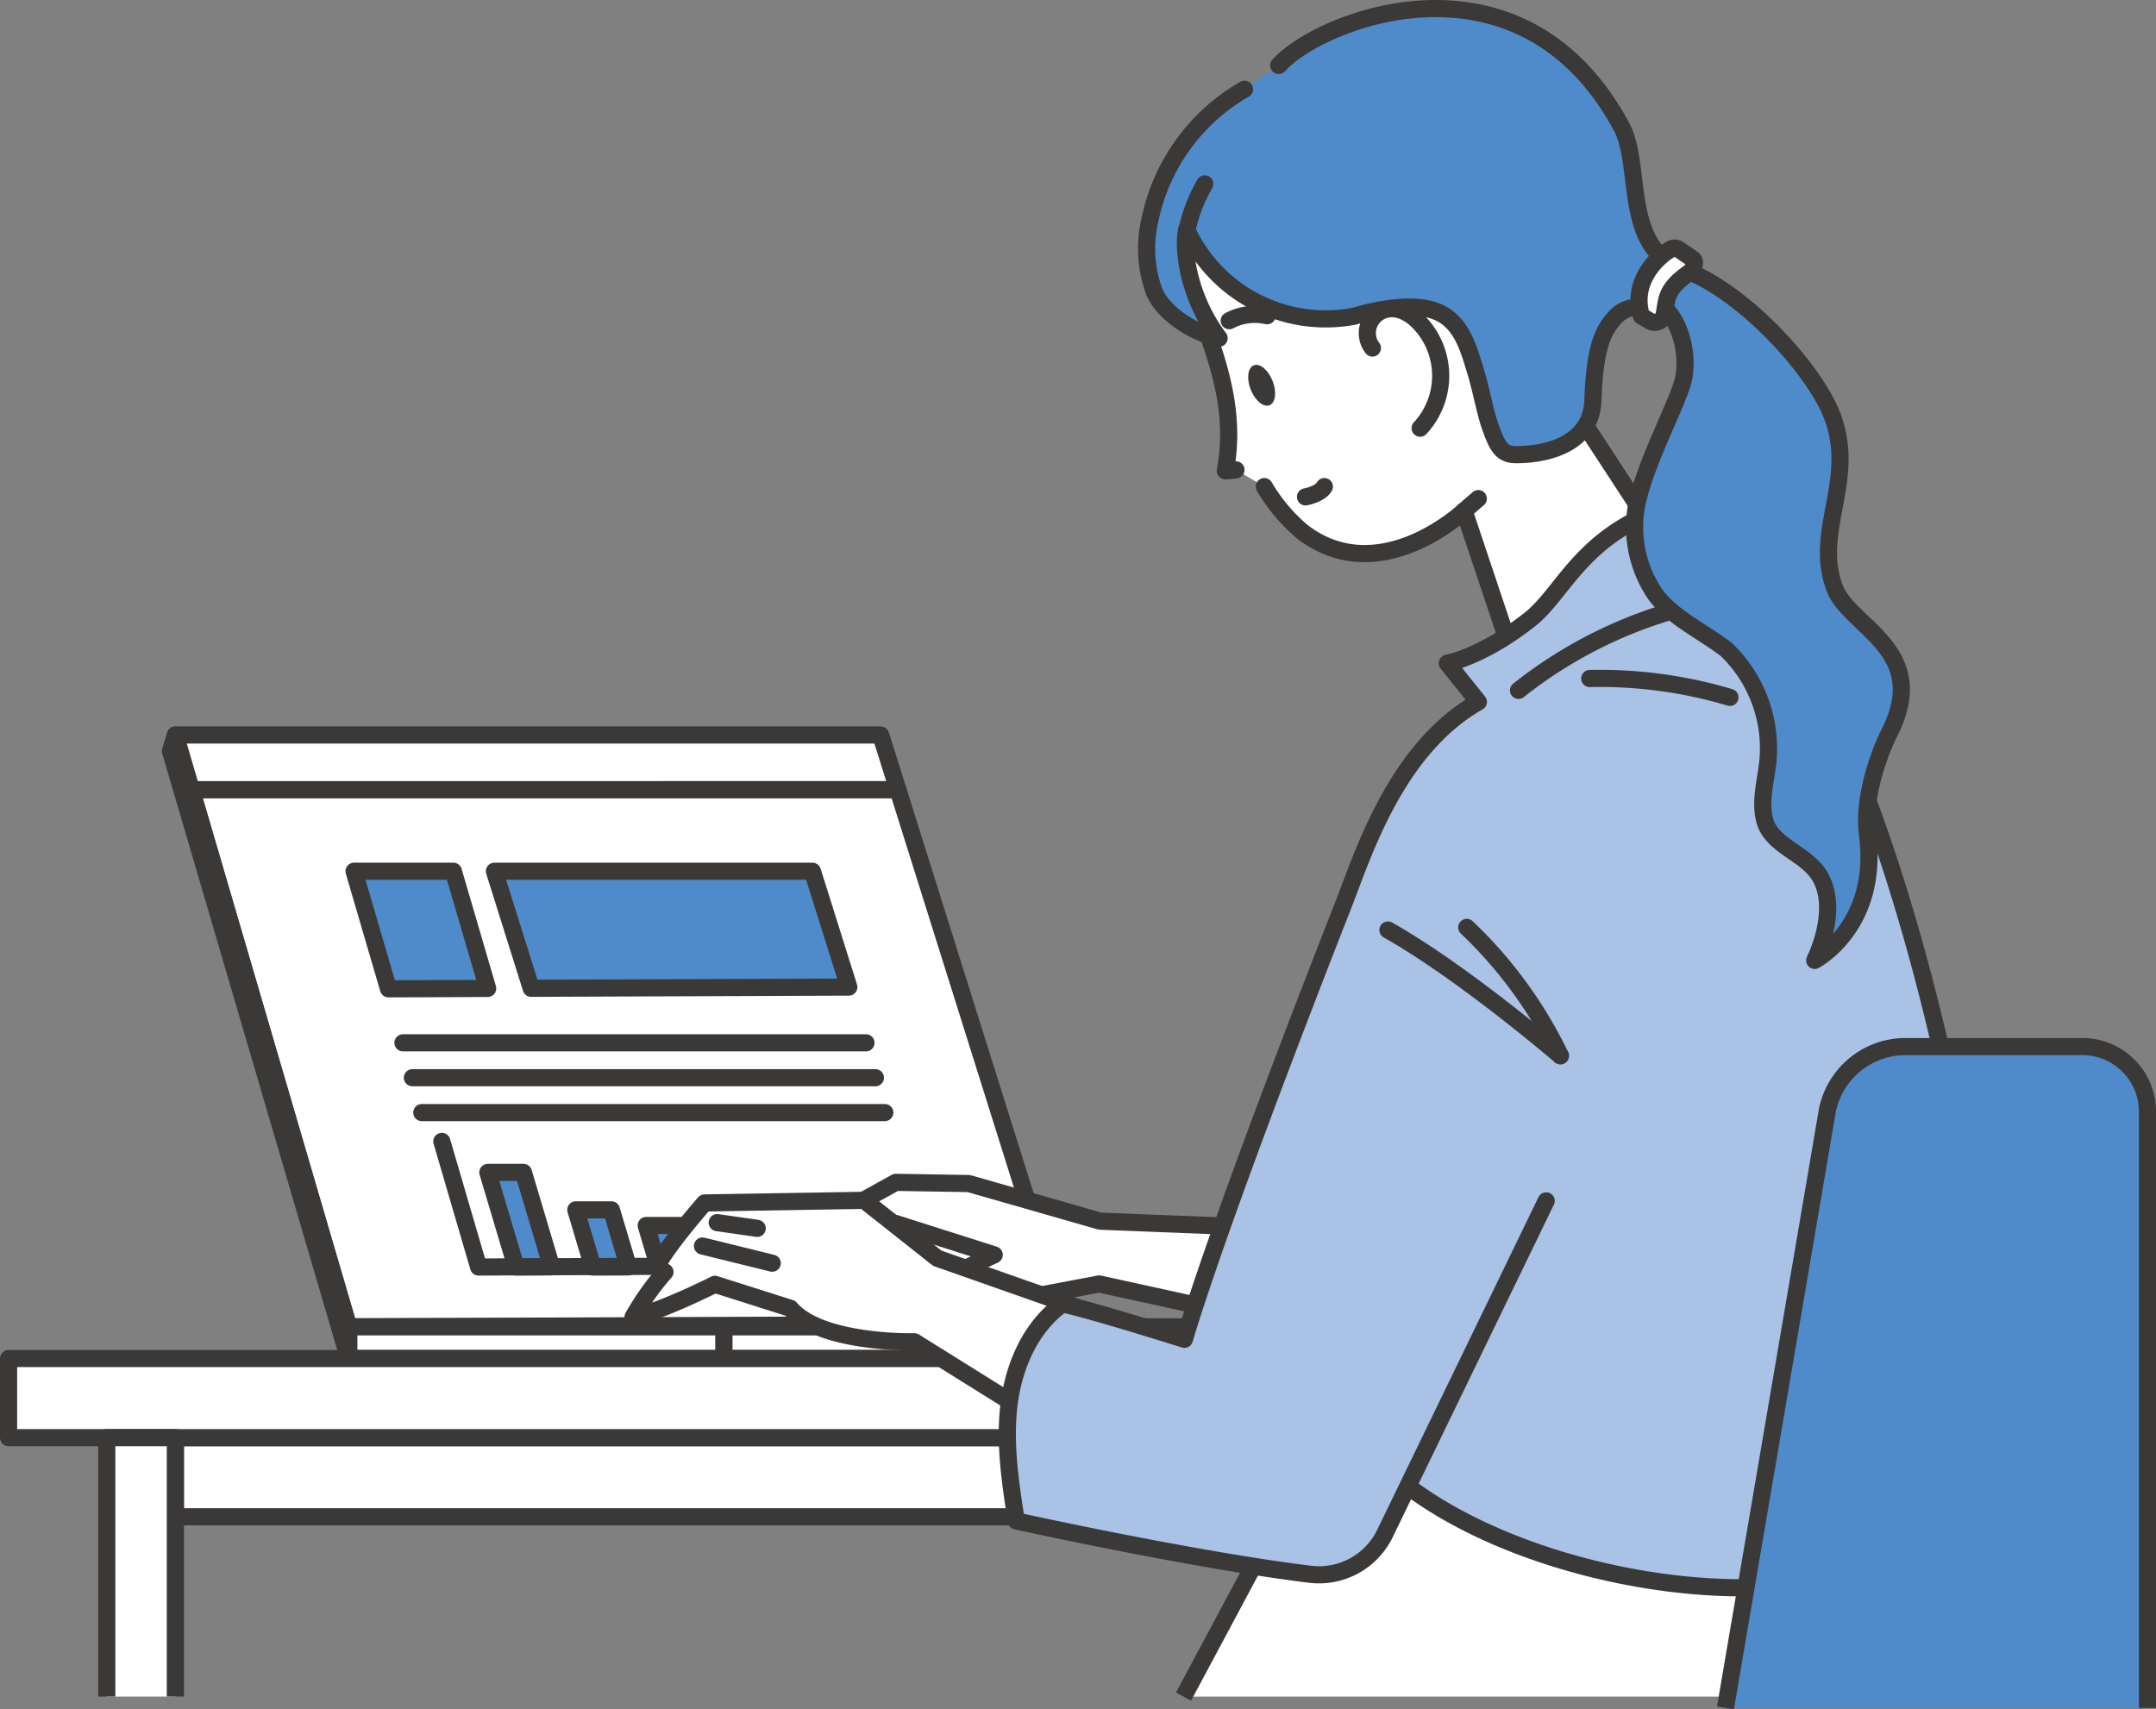 <svg xmlns="http://www.w3.org/2000/svg" xmlns:xlink="http://www.w3.org/1999/xlink" width="377.197" height="299.111" viewBox="0 0 377.197 299.111"><rect x="0" y="0" width="377.197" height="299.111" fill="#808080" stroke="none"/><defs><clipPath id="a"><rect width="377.197" height="299.111" fill="none"/></clipPath></defs><path d="M186.467,231.694l-29.383-93.523H33.478L61,232.17Z" fill="#fff"/><path d="M186.467,231.694l-29.383-93.523H33.478L61,232.17Z" fill="none" stroke="#3b3938" stroke-linecap="round" stroke-linejoin="round" stroke-width="3"/><rect width="123.401" height="5.548" transform="translate(126.631 232.169)" fill="#fff"/><rect width="123.401" height="5.548" transform="translate(126.631 232.169)" fill="none" stroke="#3b3938" stroke-linecap="round" stroke-linejoin="round" stroke-width="3"/><rect width="65.634" height="5.548" transform="translate(60.997 232.169)" fill="#fff"/><rect width="65.634" height="5.548" transform="translate(60.997 232.169)" fill="none" stroke="#3b3938" stroke-linecap="round" stroke-linejoin="round" stroke-width="3"/><path d="M92.931,172.929l55.573-.211-6.368-20.269H86.5Z" fill="#4f8bca"/><path d="M92.931,172.929l55.573-.211-6.368-20.269H86.5Z" fill="none" stroke="#3b3938" stroke-linecap="round" stroke-linejoin="round" stroke-width="3"/><path d="M79.314,152.448H61.943l6.024,20.575,17.351-.066Z" fill="#4f8bca"/><path d="M79.314,152.448H61.943l6.024,20.575,17.351-.066Z" fill="none" stroke="#3b3938" stroke-linecap="round" stroke-linejoin="round" stroke-width="3"/><path d="M61,237.717,29.827,131.448l.852-2.837L61,232.169Z" fill="#fff"/><path d="M61,237.717,29.827,131.448l.852-2.837L61,232.169Z" fill="none" stroke="#3b3938" stroke-linecap="round" stroke-linejoin="round" stroke-width="3"/><path d="M154.08,128.611H30.679l2.8,9.56H157.084Z" fill="#fff"/><path d="M154.08,128.611H30.679l2.8,9.56H157.084Z" fill="none" stroke="#3b3938" stroke-linecap="round" stroke-linejoin="round" stroke-width="3"/><path d="M70.5,182.475h0Z" fill="#fff"/><line x2="81.007" transform="translate(70.497 182.475)" fill="none" stroke="#3b3938" stroke-linecap="round" stroke-linejoin="round" stroke-width="3"/><path d="M72.147,188.578h0Z" fill="#fff"/><line x2="81.007" transform="translate(72.147 188.578)" fill="none" stroke="#3b3938" stroke-linecap="round" stroke-linejoin="round" stroke-width="3"/><path d="M73.8,194.681h0Z" fill="#fff"/><line x2="81.007" transform="translate(73.797 194.681)" fill="none" stroke="#3b3938" stroke-linecap="round" stroke-linejoin="round" stroke-width="3"/><path d="M91.577,205.148H85.35L90.28,221.7l6.219-.024Z" fill="#4f8bca"/><path d="M91.577,205.148H85.35L90.28,221.7l6.219-.024Z" fill="none" stroke="#3b3938" stroke-linecap="round" stroke-linejoin="round" stroke-width="3"/><path d="M100.742,211.7l2.979,10.006,6.22-.024-2.972-9.982Z" fill="#4f8bca"/><path d="M100.742,211.7l2.979,10.006,6.22-.024-2.972-9.982Z" fill="none" stroke="#3b3938" stroke-linecap="round" stroke-linejoin="round" stroke-width="3"/><path d="M113.053,214.438l2.163,7.266,6.22-.024-2.156-7.242Z" fill="#4f8bca"/><path d="M113.053,214.438l2.163,7.266,6.22-.024-2.156-7.242Z" fill="none" stroke="#3b3938" stroke-linecap="round" stroke-linejoin="round" stroke-width="3"/><path d="M77.3,199.721,83.732,221.7l40.8-.155" fill="none" stroke="#3b3938" stroke-linecap="round" stroke-linejoin="round" stroke-width="3"/><rect width="227.966" height="13.845" transform="translate(30.681 251.562)" fill="#fff"/><rect width="227.966" height="13.845" transform="translate(30.681 251.562)" fill="none" stroke="#3b3938" stroke-linecap="round" stroke-linejoin="round" stroke-width="3"/><g clip-path="url(#a)"><path d="M326.3,296.864l-4.4-45.3H244.339a21.777,21.777,0,0,0-19.2,11.506l-18.078,33.8" fill="#fff"/><path d="M326.3,296.864l-4.4-45.3H244.339a21.777,21.777,0,0,0-19.2,11.506l-18.078,33.8" fill="none" stroke="#3b3938" stroke-linejoin="round" stroke-width="3"/><rect width="279.46" height="13.845" transform="translate(1.5 237.717)" fill="#fff"/><rect width="279.46" height="13.845" transform="translate(1.5 237.717)" fill="none" stroke="#3b3938" stroke-linecap="round" stroke-linejoin="round" stroke-width="3"/><path d="M224.512,214.939l-32.03-1.257-23-6.585-12.766-.209-13.942,7.744c-3.943,2.516-2.669,5.316,1.351,4.276l12.452-4.86,17.364,5.523-11.541,5.42c-3.66,2.006-.005,5.341,8.318,3.764l21.586-4.089,28.735,6.3Z" fill="#fff"/><path d="M224.512,214.939l-32.03-1.257-23-6.585-12.766-.209-13.942,7.744c-3.943,2.516-2.669,5.316,1.351,4.276l12.452-4.86,17.364,5.523-11.541,5.42c-3.66,2.006-.005,5.341,8.318,3.764l21.586-4.089,28.735,6.3Z" fill="none" stroke="#3b3938" stroke-linecap="round" stroke-linejoin="round" stroke-width="3"/><path d="M221.194,85.145a30.6,30.6,0,0,0,6.6,7.863C241.283,103.447,256.14,89.4,256.14,89.4l11.151,33.32,37.363-6.511L276.353,72.9s6.975-28.666-15.14-44.068-44.97-7.49-49.4,1.711c0,0-8.027,9.287-3.073,21.293s7.443,20.858,5.627,30.545a13.057,13.057,0,0,0,1.869-.165" fill="#fff"/><path d="M221.194,85.145a30.6,30.6,0,0,0,6.6,7.863C241.283,103.447,256.14,89.4,256.14,89.4l11.151,33.32,37.363-6.511L276.353,72.9s6.975-28.666-15.14-44.068-44.97-7.49-49.4,1.711c0,0-8.027,9.287-3.073,21.293s7.443,20.858,5.627,30.545a13.057,13.057,0,0,0,1.869-.165" fill="none" stroke="#3b3938" stroke-linecap="round" stroke-linejoin="round" stroke-width="3"/><path d="M228.4,86.945s2.584-.463,3.3-1.8" fill="#fff"/><path d="M228.4,86.945s2.584-.463,3.3-1.8" fill="none" stroke="#3b3938" stroke-linecap="round" stroke-linejoin="round" stroke-width="3"/><path d="M215.061,56.12a9.57,9.57,0,0,1,6.619-.868" fill="#fff"/><path d="M215.061,56.12a9.57,9.57,0,0,1,6.619-.868" fill="none" stroke="#3b3938" stroke-linecap="round" stroke-linejoin="round" stroke-width="3"/><path d="M188.485,228.786l-24.5-8.619-12.812-10.133-27.906.462s-6.291,7.152-8.38,11.065l1.452,1.015a46.692,46.692,0,0,0-5.585,7.886c4.75-.884,14.324-5.731,14.324-5.731l13.2,4.193c5.31,6.275,21.7,5.862,21.7,5.862L180.178,247.4Z" fill="#fff"/><path d="M188.485,228.786l-24.5-8.619-12.812-10.133-27.906.462s-6.291,7.152-8.38,11.065l1.452,1.015a46.692,46.692,0,0,0-5.585,7.886c4.75-.884,14.324-5.731,14.324-5.731l13.2,4.193c5.31,6.275,21.7,5.862,21.7,5.862L180.178,247.4Z" fill="none" stroke="#3b3938" stroke-linecap="round" stroke-linejoin="round" stroke-width="3"/><path d="M125.475,213.937l7,1" fill="#fff"/><path d="M125.475,213.937l7,1" fill="none" stroke="#3b3938" stroke-linecap="round" stroke-linejoin="round" stroke-width="3"/><path d="M135.1,221.032l-12.2-3.005" fill="#fff"/><path d="M135.1,221.032l-12.2-3.005" fill="none" stroke="#3b3938" stroke-linecap="round" stroke-linejoin="round" stroke-width="3"/><path d="M270.508,210.132l-28.2,58.186a12.817,12.817,0,0,1-13.081,7.149c-20.521-2.51-51.431-9.335-51.431-9.335-1.045-6.752-2.093-13.609-1.261-20.391s3.8-13.6,9.356-17.582c5.2,1.1,21.316,6.193,21.316,6.193,6.643-22.035,24.449-67.447,27.808-76s9.111-27.288,23.629-35.524l-5.432-6.776s6-1.041,14.378-7.607c5.57-4.363,8.468-13.168,20.891-18.529,3.393-1.464,9.647-1.336,11.978,1.532,36.732,45.191,45.214,127.067,50.783,152.628,1.1,5.052-.707,27.442-31.44,32.239-21.231,4.748-54.509-1.951-73.494-16.248" fill="#a9c2e5"/><path d="M270.508,210.132l-28.2,58.186a12.817,12.817,0,0,1-13.081,7.149c-20.521-2.51-51.431-9.335-51.431-9.335-1.045-6.752-2.093-13.609-1.261-20.391s3.8-13.6,9.356-17.582c5.2,1.1,21.316,6.193,21.316,6.193,6.643-22.035,24.449-67.447,27.808-76s9.111-27.288,23.629-35.524l-5.432-6.776s6-1.041,14.378-7.607c5.57-4.363,8.468-13.168,20.891-18.529,3.393-1.464,9.647-1.336,11.978,1.532,36.732,45.191,45.214,127.067,50.783,152.628,1.1,5.052-.707,27.442-31.44,32.239-21.231,4.748-54.509-1.951-73.494-16.248" fill="none" stroke="#3b3938" stroke-linecap="round" stroke-linejoin="round" stroke-width="3"/><path d="M278.133,118.728a79.494,79.494,0,0,1,24.524,3.3" fill="none" stroke="#3b3938" stroke-linecap="round" stroke-linejoin="round" stroke-width="3"/><path d="M265.667,120.8a78.669,78.669,0,0,1,33.714-15.571" fill="none" stroke="#3b3938" stroke-linecap="round" stroke-linejoin="round" stroke-width="3"/><path d="M242.824,162.736c12.97,7.265,30.173,22,30.173,22" fill="#fff"/><path d="M242.824,162.736c12.97,7.265,30.173,22,30.173,22" fill="none" stroke="#3b3938" stroke-linecap="round" stroke-linejoin="round" stroke-width="3"/><path d="M30.68,296.864v-45.3h-12v45.3" fill="#fff"/><path d="M30.68,296.864v-45.3h-12v45.3" fill="none" stroke="#3b3938" stroke-linejoin="round" stroke-width="3"/><path d="M222.644,66.66c.759,1.929.517,3.83-.542,4.246s-2.531-.809-3.29-2.738-.517-3.829.542-4.246,2.531.809,3.29,2.738" fill="#3b3938"/><path d="M240.106,60.9a4.277,4.277,0,0,1,2.7-6.833c2.088-.339,4.13.906,5.579,2.446a13.49,13.49,0,0,1,.071,18.41" fill="#fff"/><path d="M240.106,60.9a4.277,4.277,0,0,1,2.7-6.833c2.088-.339,4.13.906,5.579,2.446a13.49,13.49,0,0,1,.071,18.41" fill="none" stroke="#3b3938" stroke-linecap="round" stroke-linejoin="round" stroke-width="3"/><path d="M223.717,11.449c7.259-8.1,42.415-21.949,59.977,10.736,3.3,6.134.741,18.4,7.836,23.415l-4.2,8.6c-1.614-.9-3.64.037-4.862,1.423-1.889,2.142-3.45,4.791-3.789,14.437-.3,8.479-9.729,9.559-13.6,9.491-2.5-.044-3.225-1.706-4.42-5.092-.811-2.3-1.5-6.144-2.453-9.306-1.327-4.4-2.557-9.041-7.093-10.728-5.306-1.974-14.16.9-14.16.9a26.742,26.742,0,0,1-29.339-15.16c-.772,3.321.257,11.823,5.673,19.011-4.165-.765-9.754-4.244-11.354-8.164a21.9,21.9,0,0,1-.759-12.5,34.383,34.383,0,0,1,16.548-22.892" fill="#4f8bca"/><path d="M223.717,11.449c7.259-8.1,42.415-21.949,59.977,10.736,3.3,6.134.741,18.4,7.836,23.415l-4.2,8.6c-1.614-.9-3.64.037-4.862,1.423-1.889,2.142-3.45,4.791-3.789,14.437-.3,8.479-9.729,9.559-13.6,9.491-2.5-.044-3.225-1.706-4.42-5.092-.811-2.3-1.5-6.144-2.453-9.306-1.327-4.4-2.557-9.041-7.093-10.728-5.306-1.974-14.16.9-14.16.9a26.742,26.742,0,0,1-29.339-15.16c-.772,3.321.257,11.823,5.673,19.011-4.165-.765-9.754-4.244-11.354-8.164a21.9,21.9,0,0,1-.759-12.5,34.383,34.383,0,0,1,16.548-22.892" fill="none" stroke="#3b3938" stroke-linecap="round" stroke-linejoin="round" stroke-width="3"/><path d="M210.779,32.182a27.973,27.973,0,0,0-3.032,7.685" fill="#fff"/><path d="M210.779,32.182a27.973,27.973,0,0,0-3.032,7.685" fill="none" stroke="#3b3938" stroke-linecap="round" stroke-linejoin="round" stroke-width="3"/><path d="M294.5,47.133c9.178,3.334,20.234,14.457,24.859,23.058,6.745,12.541-2.488,22.058,1.644,32.769,2.611,6.767,16.8,10.748,9.637,25.089-2.669,5.34-4.628,12.644-3.933,17.836,2.17,16.2-9.221,22.166-9.221,22.166s4.339-8.543,1.008-14.541c-2.336-4.205-8.613-5.4-9.78-10.065-.842-3.371.254-6.881.592-10.34a23.976,23.976,0,0,0-7.293-19.463c-4.461-3.4-10.13-5.938-12.8-10.229a20.935,20.935,0,0,1-2.963-14.553c1.407-7.865,7.721-18.952,8.371-22.993s-.41-9.9-4.615-13.137Z" fill="#4f8bca"/><path d="M294.5,47.133c9.178,3.334,20.234,14.457,24.859,23.058,6.745,12.541-2.488,22.058,1.644,32.769,2.611,6.767,16.8,10.748,9.637,25.089-2.669,5.34-4.628,12.644-3.933,17.836,2.17,16.2-9.221,22.166-9.221,22.166s4.339-8.543,1.008-14.541c-2.336-4.205-8.613-5.4-9.78-10.065-.842-3.371.254-6.881.592-10.34a23.976,23.976,0,0,0-7.293-19.463c-4.461-3.4-10.13-5.938-12.8-10.229a20.935,20.935,0,0,1-2.963-14.553c1.407-7.865,7.721-18.952,8.371-22.993s-.41-9.9-4.615-13.137Z" fill="none" stroke="#3b3938" stroke-linecap="round" stroke-linejoin="round" stroke-width="3"/><path d="M295.517,47.726c-4.234,2.956-3.851,4.706-4.376,7.317a1.686,1.686,0,0,1-2.507,1.124l-1.452-.851c-1.615-5.163,1.593-9.586,5.131-11.724a1.283,1.283,0,0,1,1.387.035l2.328,1.584c.852.5.3,1.95-.511,2.515" fill="#fff"/><path d="M295.517,47.726c-4.234,2.956-3.851,4.706-4.376,7.317a1.686,1.686,0,0,1-2.507,1.124l-1.452-.851c-1.615-5.163,1.593-9.586,5.131-11.724a1.283,1.283,0,0,1,1.387.035l2.328,1.584C296.88,45.71,296.327,47.161,295.517,47.726Z" fill="none" stroke="#3b3938" stroke-linecap="round" stroke-linejoin="round" stroke-width="3"/><line x1="2.492" y2="2.151" transform="translate(256.14 87.245)" fill="#fff"/><line x1="2.492" y2="2.151" transform="translate(256.14 87.245)" fill="none" stroke="#3b3938" stroke-linecap="round" stroke-linejoin="round" stroke-width="3"/><path d="M375.7,298.859V194.473a11.371,11.371,0,0,0-11.339-11.338H332.942A13.953,13.953,0,0,0,319.7,194.312L301.873,298.859" fill="#4f8bca"/><path d="M375.7,298.859V194.473a11.371,11.371,0,0,0-11.339-11.338H332.942A13.953,13.953,0,0,0,319.7,194.312L301.873,298.859" fill="none" stroke="#3b3938" stroke-linejoin="round" stroke-width="3"/><path d="M256.615,162.278A77.177,77.177,0,0,1,273,184.739" fill="#a9c2e5"/><path d="M256.615,162.278A77.177,77.177,0,0,1,273,184.739" fill="none" stroke="#3b3938" stroke-linecap="round" stroke-linejoin="round" stroke-width="3"/></g></svg>